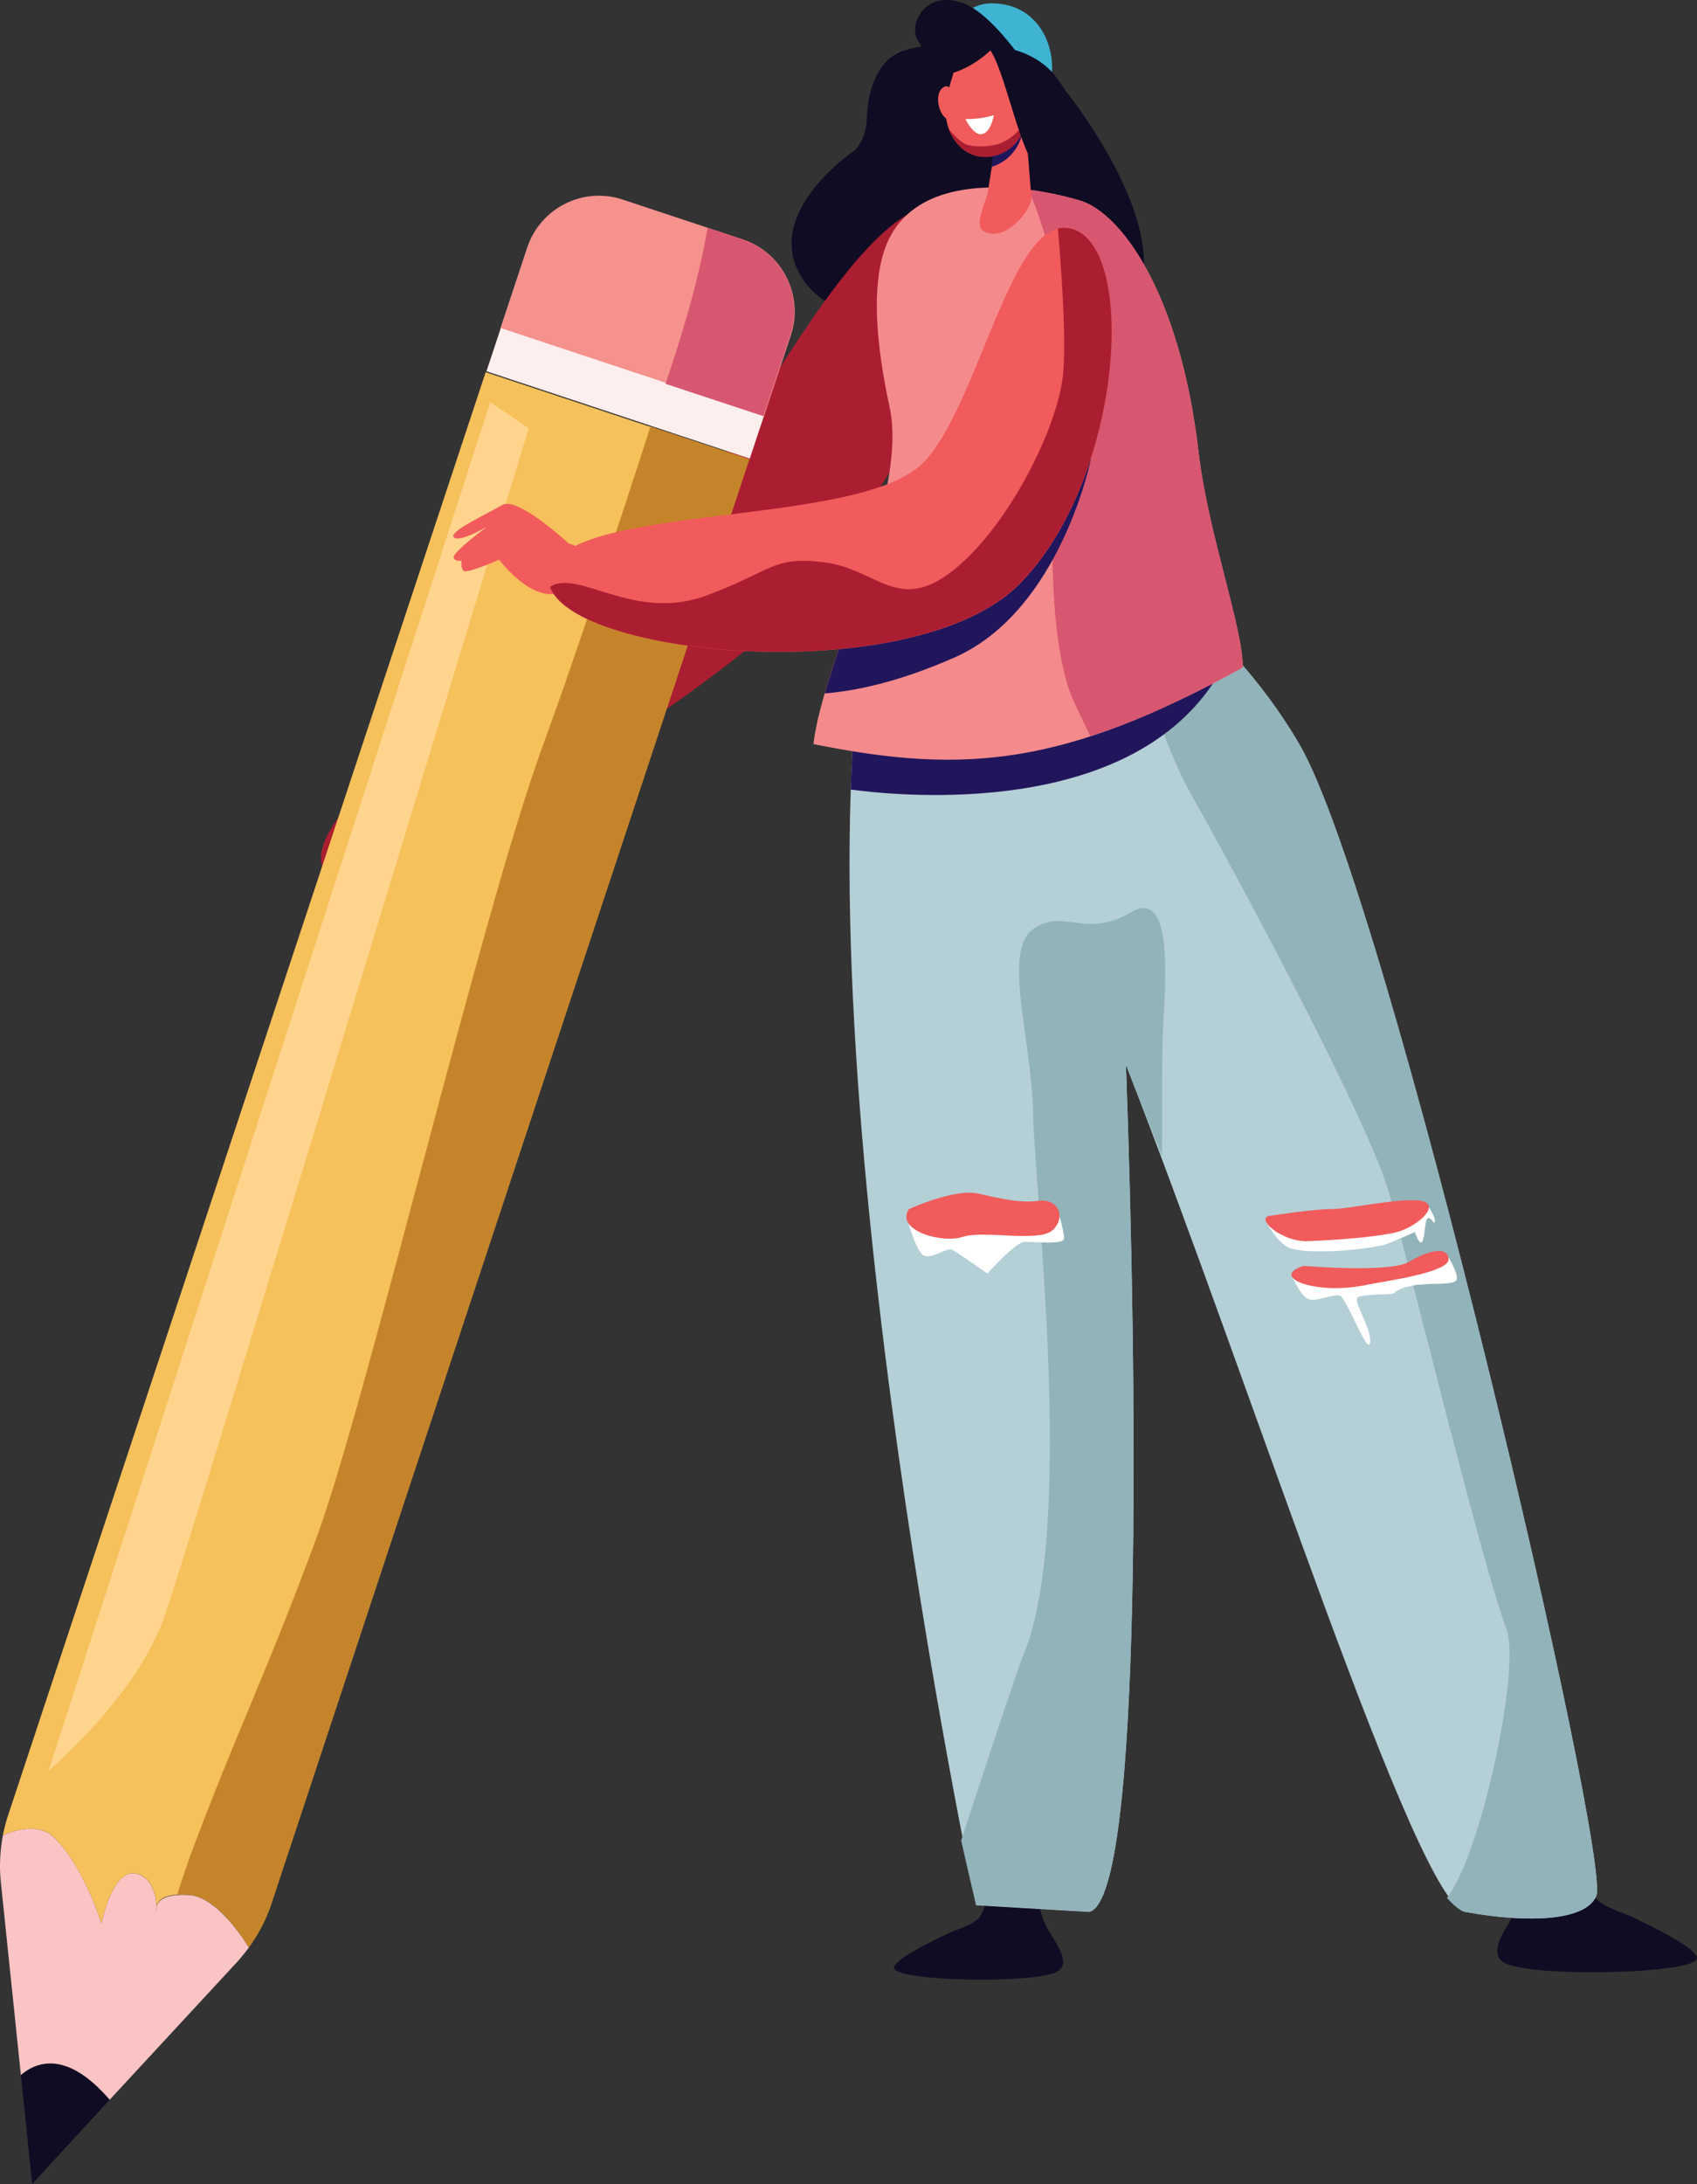 <?xml version="1.0" encoding="UTF-8" standalone="no"?>
<svg
   xmlns:dc="http://purl.org/dc/elements/1.1/"
   xmlns:cc="http://creativecommons.org/ns#"
   xmlns:rdf="http://www.w3.org/1999/02/22-rdf-syntax-ns#"
   xmlns:svg="http://www.w3.org/2000/svg"
   xmlns="http://www.w3.org/2000/svg"
   xmlns:xlink="http://www.w3.org/1999/xlink"
   version="1.1"
   id="Layer_1"
   x="0px"
   y="0px"
   viewBox="0 0 55.605 71.53"
   xml:space="preserve"
   width="55.605"
   height="71.53"><rect x="0" y="0" width="55.605" height="71.53" fill="#333333" stroke="none"/><defs
   id="defs105" />
<style
   type="text/css"
   id="style2">
	.st0{clip-path:url(#SVGID_2_);fill:#100C23;}
	.st1{clip-path:url(#SVGID_2_);fill:#AB1E31;}
	.st2{clip-path:url(#SVGID_2_);fill:#F6C05B;}
	.st3{clip-path:url(#SVGID_2_);fill:#FAC4C5;}
	.st4{clip-path:url(#SVGID_2_);fill:#F5928E;}
	.st5{fill:#FEEFEF;}
	.st6{clip-path:url(#SVGID_4_);fill:#C6842A;}
	.st7{clip-path:url(#SVGID_4_);fill:#D85770;}
	.st8{clip-path:url(#SVGID_4_);fill:#FFD58E;}
	.st9{clip-path:url(#SVGID_4_);fill:#100C23;}
	.st10{clip-path:url(#SVGID_4_);fill:#3FB3D2;}
	.st11{clip-path:url(#SVGID_4_);fill:#B5CFD7;}
	.st12{clip-path:url(#SVGID_4_);fill:#91B3B9;}
	.st13{clip-path:url(#SVGID_4_);fill:#21165B;}
	.st14{clip-path:url(#SVGID_4_);fill:#F48A8C;}
	.st15{clip-path:url(#SVGID_4_);fill:#F15B5B;}
	.st16{clip-path:url(#SVGID_4_);fill:#FFFFFF;}
	.st17{clip-path:url(#SVGID_4_);fill:#AB1E31;}
</style>
<g
   id="g24"
   transform="translate(-270.166,-384.89)">
	<defs
   id="defs5">
		<rect
   id="SVGID_1_"
   x="270.16"
   y="384.89"
   width="55.62"
   height="71.54" />
	</defs>
	<clipPath
   id="SVGID_2_">
		<use
   xlink:href="#SVGID_1_"
   style="overflow:visible"
   id="use7"
   x="0"
   y="0"
   width="100%"
   height="100%" />
	</clipPath>
	<path
   class="st0"
   d="m 298.66,389.12 c 0,0 -0.07,0.41 -0.47,0.68 -0.4,0.27 -3.22,2.36 -1.58,4.42 1.64,2.06 7.91,1.95 8.17,0.5 0.26,-1.45 -0.08,-5.97 -0.9,-6.9 -0.83,-0.93 -0.27,-1.27 -1.92,-1.19 -1.65,0.08 -2.98,0.84 -3.09,1.65 -0.12,0.81 -0.21,0.84 -0.21,0.84"
   clip-path="url(#SVGID_2_)"
   id="path10" />
	<path
   class="st1"
   d="m 301.51,391.71 c -2.8,-1.27 -6.88,7.68 -9.15,10.26 -2.67,3.02 -11.95,8.67 -11.67,11.14 0.28,2.48 13.83,-5.95 16.05,-8.98 2.23,-3.04 7.74,-11.07 4.77,-12.42"
   clip-path="url(#SVGID_2_)"
   id="path12" />
	<path
   class="st0"
   d="m 273.76,453.66 -2.54,2.76 -0.37,-3.57 c 0.55,-0.46 1.54,-0.78 2.91,0.81"
   clip-path="url(#SVGID_2_)"
   id="path14" />
	<path
   class="st2"
   d="m 275.29,447.33 c 0.01,0.12 0,0.19 0,0.19 0,0 -0.02,-0.09 0,-0.19"
   clip-path="url(#SVGID_2_)"
   id="path16" />
	<path
   class="st3"
   d="m 273.76,453.66 c -1.38,-1.6 -2.37,-1.27 -2.91,-0.81 l -0.66,-6.35 c -0.05,-0.5 -0.02,-1.01 0.07,-1.5 0.58,-0.25 1.24,-0.36 1.7,0.09 0.97,0.96 1.53,2.8 1.53,2.8 0,0 0.35,-1.78 1.11,-1.64 0.56,0.1 0.68,0.75 0.7,1.09 -0.02,0.11 0,0.19 0,0.19 0,0 0,-0.08 0,-0.19 0.04,-0.19 0.25,-0.44 1.08,-0.38 0.66,0.05 1.4,0.84 1.94,1.72 -0.11,0.14 -0.22,0.28 -0.33,0.41 z"
   clip-path="url(#SVGID_2_)"
   id="path18" />
	<path
   class="st4"
   d="m 286.56,395.65 0.88,-2.65 c 0.43,-1.3 1.84,-2.01 3.14,-1.57 l 3.92,1.3 c 1.3,0.43 2.01,1.84 1.58,3.14 l -0.88,2.65 z"
   clip-path="url(#SVGID_2_)"
   id="path20" />
	<path
   class="st2"
   d="m 279.05,447.26 c -0.17,0.51 -0.42,0.98 -0.73,1.41 -0.54,-0.89 -1.28,-1.67 -1.94,-1.72 -0.83,-0.07 -1.04,0.18 -1.08,0.38 -0.02,-0.33 -0.14,-0.99 -0.7,-1.08 -0.76,-0.13 -1.11,1.64 -1.11,1.64 0,0 -0.56,-1.83 -1.53,-2.8 -0.45,-0.45 -1.12,-0.34 -1.7,-0.09 0.04,-0.2 0.09,-0.4 0.15,-0.59 l 15.67,-47.33 8.63,2.86 z"
   clip-path="url(#SVGID_2_)"
   id="path22" />
</g>
<rect
   x="-6.524"
   y="18.957"
   transform="rotate(-71.652)"
   class="st5"
   width="1.49"
   height="9.09"
   id="rect26"
   style="stroke-width:1" />
<g
   id="g100"
   transform="translate(-270.166,-384.89)">
	<defs
   id="defs29">
		<rect
   id="SVGID_3_"
   x="270.16"
   y="384.89"
   width="55.62"
   height="71.54" />
	</defs>
	<clipPath
   id="SVGID_4_">
		<use
   xlink:href="#SVGID_3_"
   style="overflow:visible"
   id="use31"
   x="0"
   y="0"
   width="100%"
   height="100%" />
	</clipPath>
	<path
   class="st6"
   d="m 279.05,447.26 c -0.17,0.51 -0.42,0.98 -0.73,1.41 -0.54,-0.89 -1.28,-1.67 -1.94,-1.72 -0.16,-0.01 -0.29,-0.01 -0.41,0 0.19,-0.59 0.38,-1.17 0.59,-1.71 1.49,-3.93 2.38,-5.65 3.99,-10.02 1.61,-4.37 5.39,-20.43 7.41,-25.93 0.95,-2.58 2.33,-6.74 3.52,-10.43 l 3.24,1.07 z"
   clip-path="url(#SVGID_4_)"
   id="path34" />
	<path
   class="st7"
   d="m 293.35,392.35 1.14,0.38 c 1.3,0.43 2.01,1.84 1.57,3.14 l -0.88,2.65 -3.21,-1.06 c 0.46,-1.33 1.09,-3.36 1.38,-5.11"
   clip-path="url(#SVGID_4_)"
   id="path36" />
	<path
   class="st8"
   d="m 286.23,398.06 -14.47,44.82 c 0,0 2.9,-2.43 3.81,-5.09 0.91,-2.66 11.92,-38.87 11.92,-38.87 z"
   clip-path="url(#SVGID_4_)"
   id="path38" />
	<path
   class="st9"
   d="m 319.73,447.67 c 0.39,-0.6 0.48,-1.26 0.51,-1.79 l 1.98,-0.05 c 0,0 -0.12,0.68 0.23,1.21 0.15,0.23 0.58,0.39 1.17,0.62 0.94,0.45 2.1,1.04 2.15,1.35 0.08,0.53 -5.39,0.66 -6.31,0.17 -0.47,-0.26 -0.15,-0.85 0.27,-1.51"
   clip-path="url(#SVGID_4_)"
   id="path40" />
	<path
   class="st10"
   d="m 301.29,386.32 c 0,0 0.19,-1.38 1.47,-1.32 1.82,0.09 2.13,2.13 1.72,2.8 -0.57,0.93 -1.2,0.56 -1.78,0.11 -0.56,-0.44 -1.41,-1.59 -1.41,-1.59"
   clip-path="url(#SVGID_4_)"
   id="path42" />
	<path
   class="st9"
   d="m 305.17,387.98 c 0,0 2.85,3.56 2.44,6.03 -0.42,2.47 -3.9,1.76 -4.28,0.3 -0.38,-1.46 -1.01,-7.42 1.84,-6.33"
   clip-path="url(#SVGID_4_)"
   id="path44" />
	<path
   class="st9"
   d="m 303.89,387.19 c 0,0 -1.16,-1.83 -2.17,-2.2 -1.18,-0.42 -1.7,0.56 -1.54,1.08 0.16,0.52 1.27,1.61 1.61,1.67 0.33,0.07 2.1,-0.55 2.1,-0.55"
   clip-path="url(#SVGID_4_)"
   id="path46" />
	<path
   class="st9"
   d="m 304.58,448.21 c -0.33,-0.51 -0.41,-1.06 -0.43,-1.52 l -1.68,-0.04 c 0,0 0.1,0.58 -0.2,1.02 -0.13,0.19 -0.49,0.33 -0.99,0.52 -0.8,0.38 -1.78,0.88 -1.82,1.14 -0.07,0.45 4.56,0.55 5.34,0.14 0.4,-0.21 0.14,-0.7 -0.22,-1.26"
   clip-path="url(#SVGID_4_)"
   id="path48" />
	<path
   class="st11"
   d="m 312.75,409.28 c -1.3,-2.24 -2.92,-3.71 -2.92,-3.71 l -3.32,-0.13 -0.03,-0.77 c -3.34,0.47 -6.51,-0.25 -7.73,-0.45 -2.86,13.61 3.4,43.07 3.4,43.07 l 3.71,0.22 c 1.79,-0.46 1.56,-17.71 1.2,-27.74 4.19,10.71 9.5,27.44 11.12,27.74 2.1,0.38 3.94,0.29 4.29,-0.52 0.52,-1.18 -6.8,-32.67 -9.72,-37.71"
   clip-path="url(#SVGID_4_)"
   id="path50" />
	<path
   class="st12"
   d="m 312.75,409.28 c -1.3,-2.24 -2.92,-3.71 -2.92,-3.71 l -2.61,-0.1 c 0.52,1.95 1.21,4.07 1.96,5.41 1.72,3.05 5.86,10.81 6.5,13.08 0.64,2.27 3.05,12.18 3.85,14.3 0.47,1.26 -0.82,7.32 -1.95,8.79 0.24,0.27 0.44,0.43 0.6,0.46 2.1,0.38 3.94,0.29 4.29,-0.52 0.52,-1.18 -6.8,-32.67 -9.72,-37.71"
   clip-path="url(#SVGID_4_)"
   id="path52" />
	<path
   class="st13"
   d="m 298.23,407.74 c -0.09,0.96 -0.15,1.97 -0.19,3.01 1.89,0.25 8.97,0.86 11.88,-3.49 z"
   clip-path="url(#SVGID_4_)"
   id="path54" />
	<path
   class="st14"
   d="m 310.89,406.75 c -0.01,-1.35 -1.15,-4.42 -1.45,-7.05 -0.62,-5.32 -2.6,-7.86 -3.88,-8.24 -1.86,-0.55 -5.56,-1.04 -6.43,1.67 -0.36,1.11 -0.31,2.81 0.19,5.12 0.62,2.91 -2.22,8.43 -2.5,11.01 4.98,1.01 8.24,0.7 14.07,-2.51"
   clip-path="url(#SVGID_4_)"
   id="path56" />
	<path
   class="st7"
   d="m 309.44,399.7 c -0.62,-5.32 -2.6,-7.86 -3.88,-8.24 -0.47,-0.14 -1.07,-0.28 -1.7,-0.36 0.36,0.81 1.09,2.74 1,5.07 -0.11,3.1 -0.65,9.3 0.52,11.76 0.17,0.36 0.34,0.72 0.51,1.07 1.49,-0.48 3.11,-1.21 5,-2.25 -0.01,-1.35 -1.14,-4.42 -1.45,-7.05"
   clip-path="url(#SVGID_4_)"
   id="path58" />
	<path
   class="st15"
   d="m 303.76,388.84 0.2,2.52 c 0.03,0.41 -0.92,1.55 -1.61,1.07 -0.2,-0.14 0.01,-0.73 0.17,-1.17 l 0.35,-2.2 z"
   clip-path="url(#SVGID_4_)"
   id="path60" />
	<path
   class="st13"
   d="m 302.65,390.36 c 0.89,-0.29 1.01,-1.1 1.01,-1.1 l -0.85,0.11 z"
   clip-path="url(#SVGID_4_)"
   id="path62" />
	<path
   class="st15"
   d="m 303.27,387.09 0.4,0.89 c 0.32,0.71 0.05,1.58 -0.65,1.91 -0.65,0.31 -1.41,0.1 -1.75,-0.74 -0.3,-0.74 0.06,-1.55 0.16,-1.95 0.23,-0.91 1.3,-1.1 1.84,-0.11"
   clip-path="url(#SVGID_4_)"
   id="path64" />
	<path
   class="st15"
   d="m 301.45,388.25 c -0.03,-0.08 -0.06,-0.16 -0.07,-0.25 -0.03,-0.16 -0.12,-0.39 -0.33,-0.23 -0.31,0.24 -0.09,1.09 0.32,1.07 0.3,0 0.17,-0.39 0.08,-0.59"
   clip-path="url(#SVGID_4_)"
   id="path66" />
	<path
   class="st16"
   d="m 302.73,388.66 c 0,0 -0.38,0.14 -0.93,0.13 0,0 0.18,0.38 0.41,0.48 0.23,0.09 0.44,-0.17 0.52,-0.61"
   clip-path="url(#SVGID_4_)"
   id="path68" />
	<path
   class="st17"
   d="m 302.86,389.61 c -0.28,0.09 -0.81,0.11 -1.06,0 -0.22,-0.1 -0.49,-0.42 -0.54,-0.49 0.01,0.01 0.01,0.03 0.01,0.04 0.34,0.83 1.11,1.05 1.75,0.74 0.43,-0.21 0.7,-0.61 0.77,-1.06 -0.28,0.46 -0.68,0.7 -0.93,0.77"
   clip-path="url(#SVGID_4_)"
   id="path70" />
	<path
   class="st9"
   d="m 302.73,386.43 c 0,0 -0.76,0.84 -1.76,0.93 -1,0.09 -1.79,0.61 -1.94,0.97 -0.14,0.36 -0.17,1.33 -0.85,1.48 0,0 0.37,-0.36 0.39,-1.04 0.02,-0.67 0.22,-1.82 1.1,-2.18 0.9,-0.35 2.46,-0.29 3.06,-0.16"
   clip-path="url(#SVGID_4_)"
   id="path72" />
	<path
   class="st12"
   d="m 308.26,418.92 c 0.04,-1.37 0.47,-5.04 -1.04,-4.15 -1.5,0.89 -2.18,-0.16 -3.2,0.55 -1.02,0.71 -0.04,3.63 0,6.1 0.05,2.48 1.39,13.59 -0.32,17.67 -0.28,0.68 -2.04,6.08 -2.04,6.08 0.3,1.34 0.49,2.11 0.49,2.11 l 3.71,0.22 c 1.79,-0.46 1.56,-17.71 1.2,-27.74 0.39,0.99 0.78,1.99 1.18,3 0,-1.25 0,-3.01 0.02,-3.84"
   clip-path="url(#SVGID_4_)"
   id="path74" />
	<path
   class="st15"
   d="m 303.49,388 c 0.01,-0.09 0.01,-0.17 0,-0.26 -0.02,-0.16 -0.01,-0.41 0.25,-0.32 0.37,0.14 0.42,1.01 0.02,1.12 -0.3,0.08 -0.29,-0.33 -0.27,-0.54"
   clip-path="url(#SVGID_4_)"
   id="path76" />
	<path
   class="st16"
   d="m 299.86,424.71 c 0,0 0.28,1.05 0.53,1.27 0.24,0.22 0.8,-0.27 0.99,-0.15 0.2,0.11 1.14,0.77 1.14,0.77 0,0 0.92,-1.04 1.23,-1.04 0.31,0 1.26,0.1 1.28,-0.1 0.02,-0.19 -0.21,-0.97 -0.21,-0.97 z"
   clip-path="url(#SVGID_4_)"
   id="path78" />
	<path
   class="st9"
   d="m 302.48,386.39 c 0,0 1.56,-0.06 2.38,1.14 0.82,1.19 2.14,3.16 1.46,3.5 -0.68,0.35 -1.67,0.28 -2.28,-0.73 -0.62,-1.02 -1.05,-3.54 -1.56,-3.91"
   clip-path="url(#SVGID_4_)"
   id="path80" />
	<path
   class="st15"
   d="m 299.95,424.49 c 0,0 1.49,-0.68 2.26,-0.51 0.76,0.17 1.36,0.32 1.99,0.24 0.63,-0.08 0.91,0.52 0.47,0.95 -0.44,0.43 -2.26,0 -2.96,0.23 -0.7,0.23 -2.23,-0.23 -1.76,-0.91"
   clip-path="url(#SVGID_4_)"
   id="path82" />
	<path
   class="st16"
   d="m 311.63,424.87 c 0,0 0.4,0.76 0.81,0.9 0.41,0.13 0.92,0.1 1.35,0.1 0.43,-0.01 1.48,-0.12 1.79,-0.23 0.31,-0.11 0.95,-0.4 0.95,-0.4 0,0 0.14,0.47 0.24,0.31 0.1,-0.16 0.07,-0.8 0.21,-0.77 0.14,0.03 0.18,0.27 0.2,0.1 0.02,-0.17 -0.29,-0.59 -0.29,-0.59 z"
   clip-path="url(#SVGID_4_)"
   id="path84" />
	<path
   class="st16"
   d="m 312.52,426.73 c 0,0 0.25,0.57 0.5,0.7 0.24,0.13 0.85,-0.19 1.06,-0.1 0.21,0.09 0.92,1.99 0.98,1.53 0.06,-0.46 -0.61,-1.4 -0.39,-1.49 0.22,-0.09 0.86,-0.08 1.07,-0.1 0.21,-0.02 0.09,-0.15 0.68,-0.27 0.6,-0.11 1.38,0 1.47,-0.19 0.09,-0.19 -0.31,-0.82 -0.31,-0.82 0,0 -1.77,0.61 -2.58,0.67 -0.79,0.05 -2.48,0.07 -2.48,0.07"
   clip-path="url(#SVGID_4_)"
   id="path86" />
	<path
   class="st13"
   d="m 301.45,406.42 c 3.46,-1.53 4.46,-6.49 4.46,-6.49 l -7.35,3.48 c -0.46,1.48 -1.01,2.96 -1.37,4.19 0.92,-0.07 2.36,-0.34 4.26,-1.18"
   clip-path="url(#SVGID_4_)"
   id="path88" />
	<path
   class="st15"
   d="m 311.78,424.71 c 0,0 1.42,-0.22 1.99,-0.22 0.57,0.01 2.41,-0.41 3.01,-0.26 0.6,0.15 -0.22,0.89 -0.95,1.04 -0.73,0.15 -1.97,0.24 -2.81,0.27 -0.84,0.04 -1.76,-0.76 -1.24,-0.83"
   clip-path="url(#SVGID_4_)"
   id="path90" />
	<path
   class="st15"
   d="m 312.88,426.35 c 0,0 2.81,0.24 3.45,-0.13 0.64,-0.38 1.28,-0.53 1.3,-0.09 0.02,0.44 -2.09,0.72 -2.68,0.84 -1.67,0.36 -3.22,-0.26 -2.07,-0.62"
   clip-path="url(#SVGID_4_)"
   id="path92" />
	<path
   class="st15"
   d="m 305.03,392.35 c -1.85,-0.02 -2.97,6.42 -4.81,7.87 -2.54,2 -12.12,1.13 -12.07,3.64 0.05,2.5 11.93,3.73 15.45,0.13 3.51,-3.6 3.86,-11.61 1.43,-11.64"
   clip-path="url(#SVGID_4_)"
   id="path94" />
	<path
   class="st15"
   d="m 288.8,402.69 c 0,0 -1.68,-1.56 -2.18,-1.26 -0.51,0.3 -1.78,0.88 -1.58,1.06 0.19,0.18 1.08,-0.35 1.08,-0.35 0,0 -1.12,0.84 -1.09,1 0.03,0.16 0.26,0.11 0.26,0.11 0,0 -0.04,0.21 0.06,0.33 0.1,0.12 1.17,-0.36 1.17,-0.36 0,0 1.39,1.87 2.42,0.8 1.02,-1.06 -0.14,-1.33 -0.14,-1.33"
   clip-path="url(#SVGID_4_)"
   id="path96" />
	<path
   class="st17"
   d="m 305.03,392.35 c -0.07,0 -0.13,0.01 -0.2,0.02 0.1,1.18 0.27,3.41 0.18,4.68 -0.14,1.79 -1.8,5.09 -3.61,6.52 -1.8,1.43 -2.49,-0.04 -4.21,-0.26 -1.71,-0.22 -1.7,0.28 -3.89,1.09 -2.19,0.8 -3.89,-0.63 -4.87,-0.39 -0.1,0.02 -0.18,0.06 -0.24,0.1 0.81,2.33 12,3.35 15.4,-0.12 3.52,-3.6 3.87,-11.61 1.44,-11.64"
   clip-path="url(#SVGID_4_)"
   id="path98" />
</g>
</svg>
